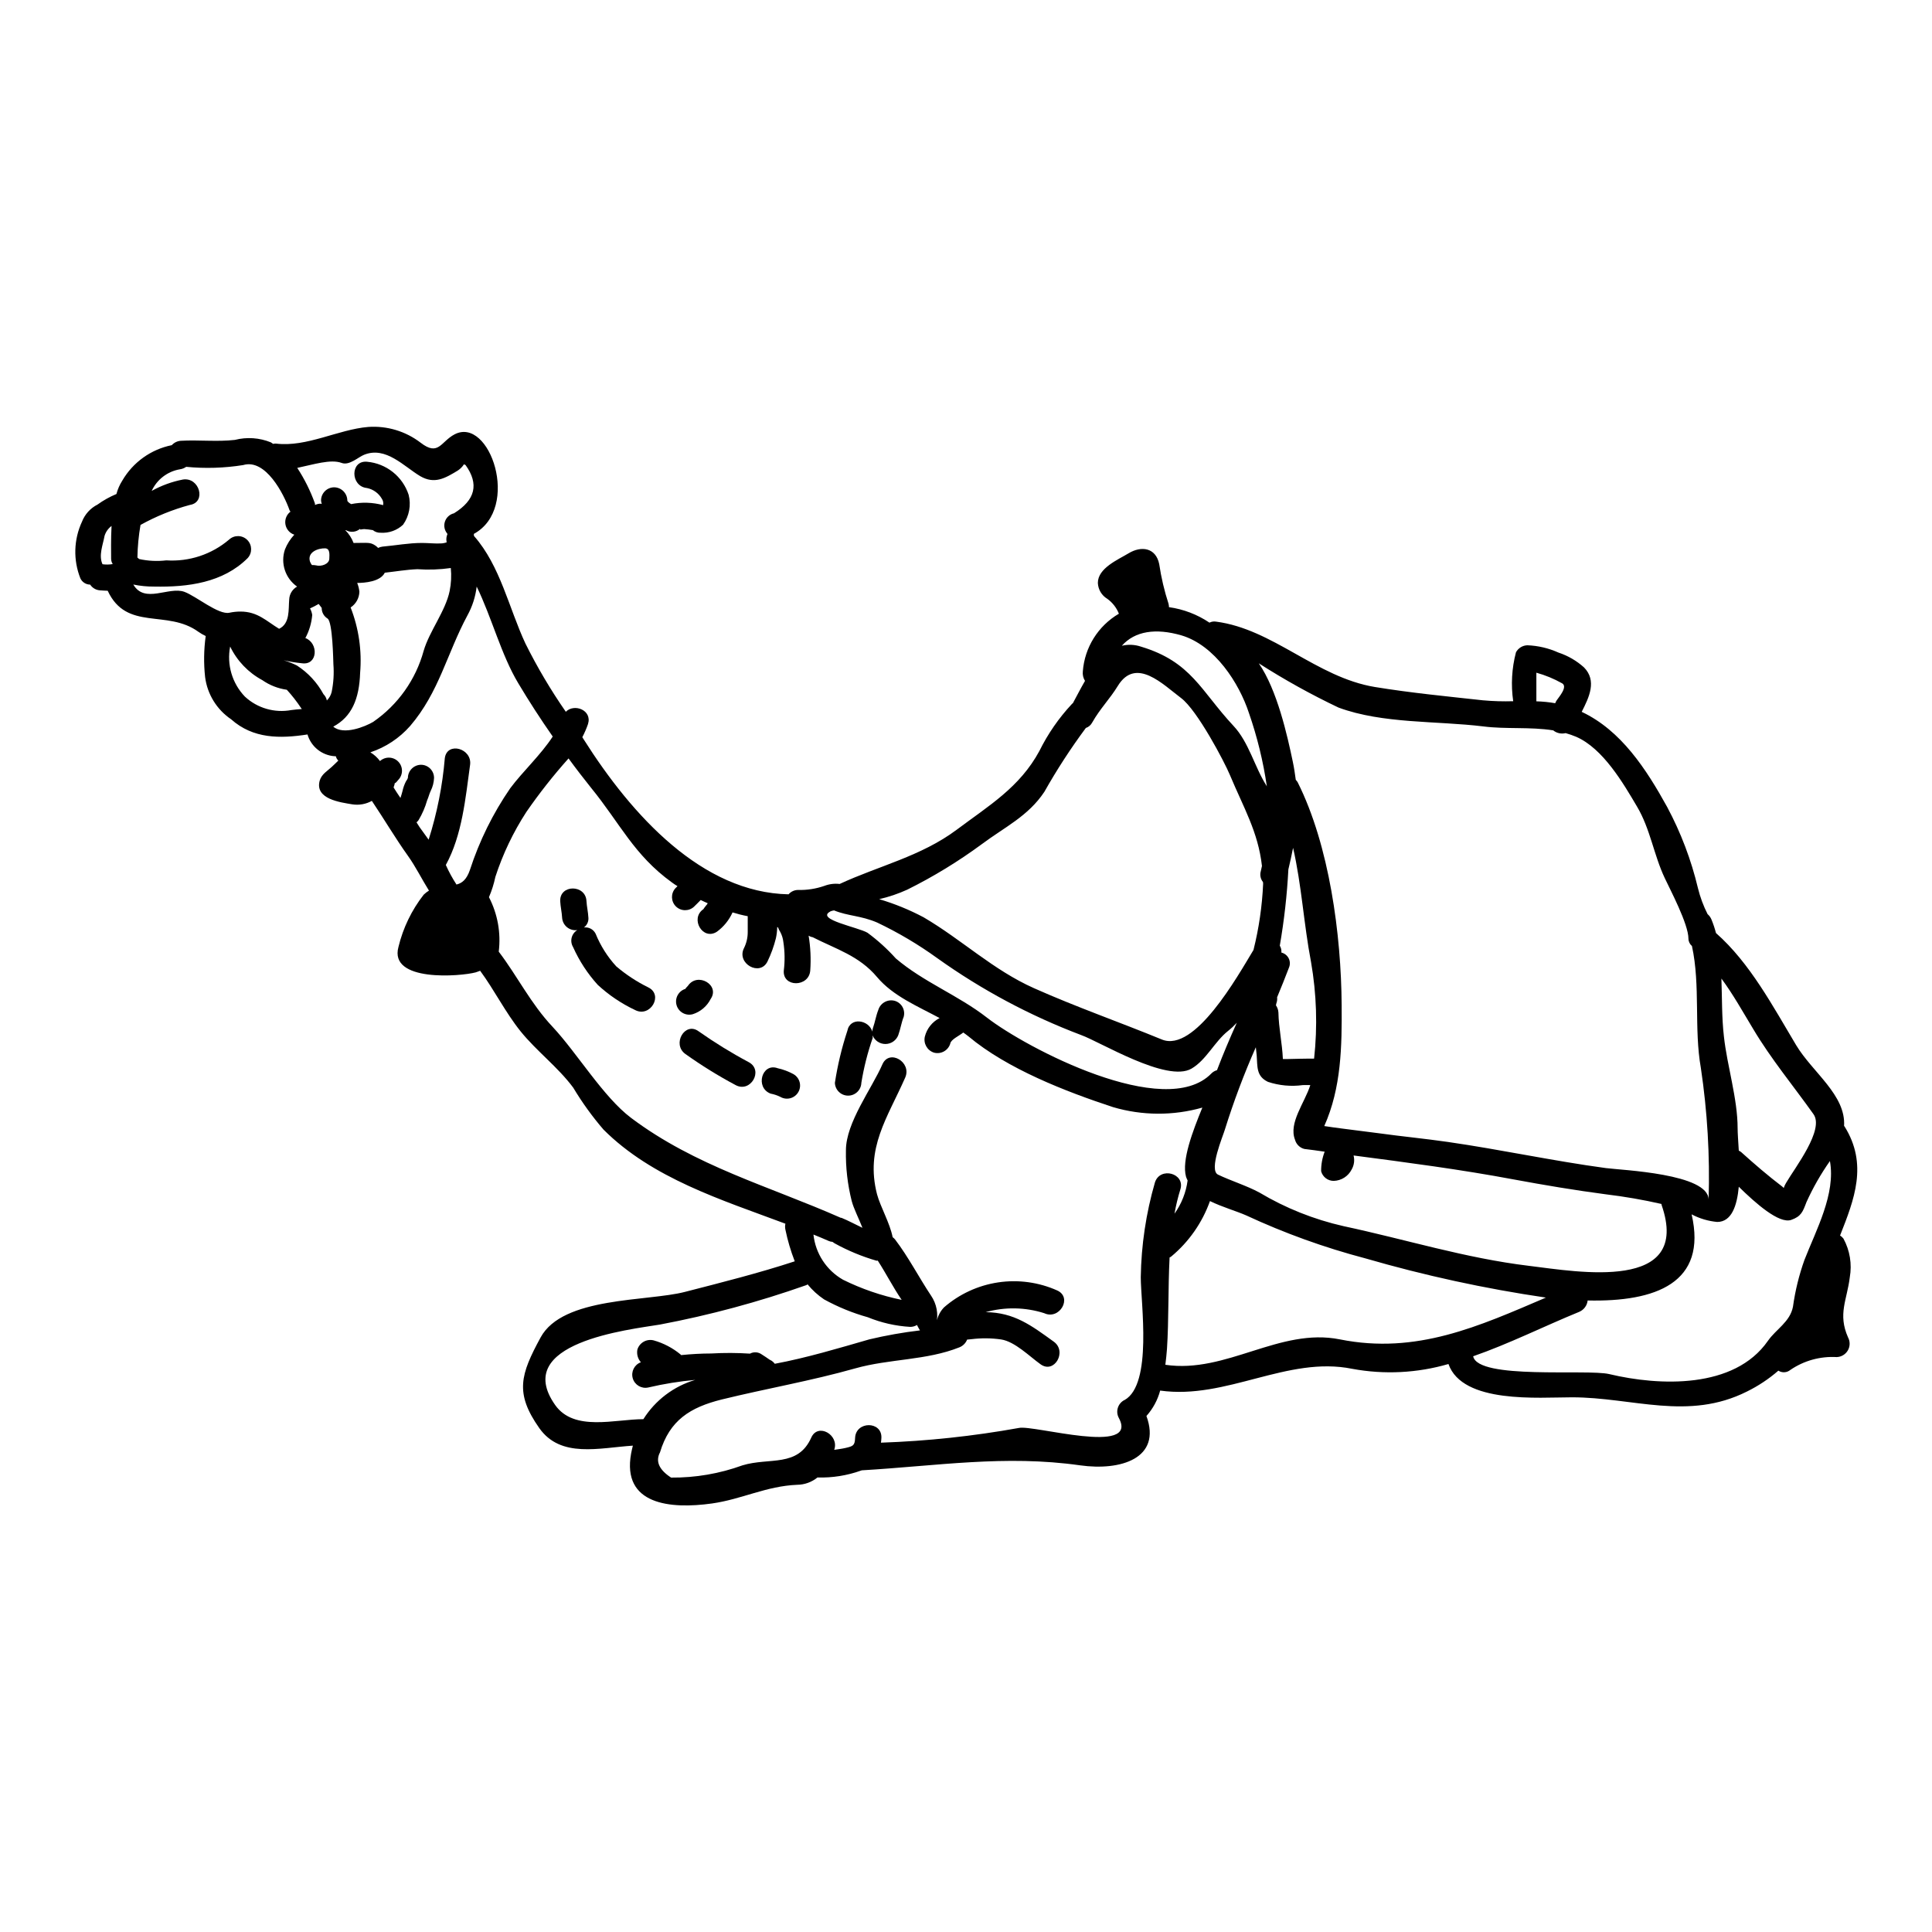 <?xml version="1.0" encoding="UTF-8"?>
<!-- Uploaded to: SVG Repo, www.svgrepo.com, Generator: SVG Repo Mixer Tools -->
<svg fill="#000000" width="800px" height="800px" version="1.1" viewBox="144 144 512 512" xmlns="http://www.w3.org/2000/svg">
 <g>
  <path d="m239.44 284.13c-1.035 0.898-2.519 1.059-3.715 0.395-0.074 0-0.152-0.039-0.23-0.039h-0.004c0.973 0.965 1.727 2.125 2.207 3.406 3.828 0 4.371-0.273 5.844 0.73h0.004c0.234 0.176 0.453 0.371 0.656 0.582 0.371-0.18 0.77-0.297 1.18-0.348 3.523-0.312 6.926-0.969 10.449-0.969 1.738 0 3.543 0.23 5.258 0.117l0.004 0.004c0.434-0.047 0.863-0.137 1.277-0.273 0.004-0.09-0.008-0.184-0.039-0.27-0.105-0.645-0.023-1.301 0.238-1.898-0.031-0.047-0.047-0.102-0.043-0.156-0.746-0.887-0.977-2.09-0.613-3.188 0.363-1.094 1.27-1.926 2.394-2.191 5.691-3.523 6.691-7.777 3.055-12.812v0.004c-0.141-0.043-0.277-0.105-0.395-0.195-0.434 0.688-1.016 1.27-1.703 1.707-3.324 2.012-6.113 3.637-9.867 1.469-4.328-2.555-9.133-8.016-14.898-5.688-1.512 0.578-3.914 2.941-5.961 2.164-2.906-1.078-7.477 0.43-11.77 1.316l0.004-0.004c1.926 2.941 3.496 6.098 4.684 9.406 0.039 0.156 0 0.273 0.039 0.426 0.445-0.219 0.934-0.336 1.43-0.348 0.113 0 0.23 0.078 0.348 0.078v0.004c-0.105-0.301-0.168-0.613-0.191-0.93 0.004-1.922 1.562-3.481 3.484-3.488 1.91 0.031 3.453 1.574 3.481 3.488 0 0.309 0.539 0.691 1.008 0.965 2.809-0.57 5.711-0.477 8.477 0.273 0.121-0.594-0.004-1.211-0.348-1.707-0.84-1.457-2.266-2.484-3.914-2.824-4.453-0.426-4.492-7.391 0-6.969 5.094 0.449 9.43 3.891 11.023 8.75 0.699 2.731 0.16 5.637-1.473 7.934-1.598 1.496-3.742 2.269-5.926 2.129-0.758 0.035-1.504-0.211-2.09-0.695-0.754-0.133-1.516-0.223-2.281-0.273-0.539-0.008-1.316 0.305-1.082-0.082zm9.211 67.305v0.004c-0.074 0.422-0.191 0.836-0.348 1.238 0.578 0.926 1.18 1.855 1.82 2.785 0.191-0.582 0.395-1.203 0.543-1.82v0.004c0.191-0.902 0.504-1.773 0.926-2.594 0.211-0.273 0.383-0.574 0.504-0.895 0.016-1.902 1.543-3.445 3.445-3.484 0.926-0.004 1.812 0.363 2.469 1.016 0.652 0.656 1.02 1.543 1.016 2.469-0.047 1.199-0.348 2.375-0.891 3.445-0.395 0.816-0.543 1.625-0.934 2.481-0.523 1.844-1.293 3.613-2.277 5.262-0.152 0.219-0.336 0.414-0.543 0.582 0.273 0.426 0.543 0.852 0.812 1.273 0.789 1.121 1.574 2.207 2.402 3.328l-0.004 0.004c2.234-7.031 3.676-14.285 4.293-21.637 0.621-4.453 7.316-2.551 6.691 1.824-1.203 8.707-2.09 18.613-6.426 26.508 0.805 1.801 1.746 3.531 2.824 5.184 1.434-0.348 2.672-1.273 3.562-3.867v-0.004c2.5-7.691 6.098-14.984 10.684-21.648 3.324-4.453 8.09-8.824 11.262-13.703-3.25-4.644-6.348-9.445-9.137-14.125-4.527-7.547-7.004-17.375-11.02-25.621v0.004c-0.312 2.676-1.141 5.266-2.441 7.625-5.457 10.145-7.508 20.355-15.207 29.34h-0.004c-2.828 3.211-6.461 5.617-10.523 6.965 1 0.594 1.867 1.383 2.551 2.316 1.391-1.27 3.539-1.203 4.848 0.148 1.309 1.352 1.309 3.5-0.008 4.848-0.117 0.109-0.891 1.168-0.891 0.746zm383.9 120.84v0.004c1.691 3.125 2.277 6.731 1.66 10.23-0.734 6-3.211 9.715-0.465 15.906 0.586 1.082 0.566 2.391-0.047 3.457-0.617 1.066-1.742 1.738-2.973 1.77-4.352-0.25-8.668 0.945-12.27 3.406-0.902 0.746-2.184 0.824-3.172 0.191-2.512 2.184-5.297 4.035-8.285 5.512-15.633 7.871-30.344 1.551-46.402 1.551-8.824 0-28.988 1.777-32.742-8.824-8.285 2.406-17.02 2.844-25.504 1.273-17.184-3.484-33.324 8.242-50.895 5.766-0.668 2.5-1.914 4.809-3.641 6.734 4.106 11.262-6.848 14.59-17.57 13.078-19.895-2.82-37.891 0.152-57.859 1.32h-0.035c-0.055 0.043-0.121 0.07-0.191 0.074-3.695 1.32-7.602 1.941-11.523 1.824-1.52 1.234-3.414 1.918-5.375 1.938-8.246 0.348-14.633 3.824-22.566 4.949-11.066 1.551-23.918 0.352-21.445-13.234 0.117-0.734 0.312-1.395 0.465-2.09-8.898 0.578-19.117 3.406-24.797-4.648-6.539-9.285-4.992-14.199 0.352-24.035 5.902-10.871 28.367-9.477 38.277-12.07 9.641-2.481 19.621-4.992 29.066-8.094h0.004c-1.059-2.723-1.887-5.531-2.477-8.395-0.117-0.52-0.117-1.055 0-1.574-16.953-6.344-35.262-11.996-48.223-24.957v-0.004c-2.984-3.469-5.664-7.184-8.016-11.105-4.062-5.461-9.676-9.641-13.934-14.906-4.066-5.07-6.926-10.91-10.723-16.059-0.395 0.117-0.73 0.312-1.18 0.426-4.027 1.082-23.031 2.633-20.469-6.734 1.215-5.043 3.5-9.77 6.691-13.855 0.426-0.41 0.895-0.773 1.395-1.082-1.898-3.023-3.523-6.348-5.574-9.215-3.371-4.723-6.297-9.711-9.562-14.562h0.004c-1.559 0.863-3.356 1.188-5.117 0.93-3.25-0.543-10.059-1.395-8.707-6.297 0.504-1.738 2.09-2.594 3.148-3.598 0.617-0.539 1.16-1.121 1.781-1.703l0.004-0.004c-0.324-0.316-0.555-0.719-0.664-1.16h-0.309 0.004c-3.371-0.223-6.246-2.527-7.199-5.766-7.277 1.121-14.398 1.18-20.242-4.023-3.797-2.566-6.309-6.641-6.891-11.188-0.395-3.617-0.34-7.269 0.156-10.875-0.676-0.316-1.324-0.691-1.934-1.121-8.32-6.043-19.008-0.078-24.039-10.879-0.695-0.039-1.395-0.039-2.09-0.113-1.039-0.082-1.98-0.641-2.555-1.512-1.113-0.008-2.121-0.652-2.594-1.66-1.93-4.852-1.773-10.285 0.426-15.016 0.766-1.965 2.227-3.578 4.106-4.531 1.562-1.125 3.246-2.066 5.023-2.805 0.328-1.25 0.852-2.445 1.547-3.539 2.828-4.867 7.606-8.293 13.121-9.406 0.629-0.691 1.504-1.109 2.438-1.16 4.684-0.273 9.602 0.312 14.281-0.234 3.172-0.812 6.527-0.582 9.559 0.66 0.203 0.117 0.398 0.25 0.582 0.395 0.242-0.062 0.488-0.09 0.738-0.078 8.164 1.012 16.488-3.75 24.457-4.41 4.984-0.352 9.93 1.137 13.895 4.18 4.762 3.676 5.301-0.273 8.977-2.207 9.328-4.914 17.652 19.543 5.117 26.371 0 0.191 0.035 0.395 0.035 0.539 0.039 0 0.039 0 0.039 0.039 6.965 7.934 9.211 19.082 13.625 28.523h0.004c3.117 6.262 6.688 12.289 10.676 18.035 2.246-2.281 7.047-0.426 5.879 3.25h0.004c-0.414 1.199-0.918 2.363-1.508 3.484 0.117 0.191 0.234 0.352 0.312 0.504 12.926 20.438 31.488 40.676 54.34 41.141 0.633-0.73 1.547-1.152 2.512-1.156 2.383 0.062 4.754-0.309 7.004-1.09 1.281-0.488 2.664-0.66 4.027-0.5 10.258-4.762 21.559-7.312 31-14.359 8.516-6.387 16.719-11.227 21.941-20.898v-0.004c2.246-4.535 5.141-8.723 8.598-12.422 0.074-0.113 0.191-0.156 0.27-0.23 1.008-1.859 2.055-3.91 3.211-5.902v-0.004c-0.473-0.746-0.676-1.633-0.578-2.516 0.48-6.356 4.055-12.066 9.559-15.285-0.625-1.578-1.684-2.941-3.059-3.938-1.5-0.891-2.445-2.481-2.516-4.223 0-3.91 5.336-6.152 8.09-7.816 3.41-2.09 7.277-1.547 8.168 2.824 0.531 3.574 1.359 7.098 2.477 10.531 0.07 0.289 0.109 0.586 0.113 0.887 3.84 0.535 7.508 1.938 10.727 4.102 0.531-0.273 1.141-0.367 1.734-0.27 15.133 1.969 26.59 14.746 42.07 17.32 9.602 1.574 19.121 2.481 28.762 3.543v-0.004c2.637 0.238 5.285 0.312 7.93 0.234-0.629-4.328-0.379-8.738 0.734-12.965 0.602-1.117 1.754-1.824 3.023-1.859 2.844 0.109 5.644 0.766 8.242 1.938 2.504 0.824 4.812 2.168 6.773 3.934 3.449 3.523 1.359 7.894-0.621 11.77 10.449 4.918 17.105 15.168 22.684 25.273h-0.004c3.617 6.769 6.348 13.977 8.125 21.441 0.586 2.387 1.445 4.699 2.555 6.891 0.465 0.398 0.824 0.902 1.047 1.473 0.473 1.152 0.867 2.336 1.18 3.543 9.016 7.934 15.133 19.508 21.254 29.727 4.328 7.199 13.199 13.199 12.691 21.402 0.043 0.035 0.082 0.07 0.117 0.113 6.269 10.023 2.594 19.352-1.18 28.91 0.352 0.223 0.664 0.512 0.914 0.844zm-10.336 5.578c3.059-7.871 8.32-17.457 6.731-26.164v0.004c-2.414 3.434-4.5 7.086-6.227 10.91-0.969 2.555-1.395 3.754-4.027 4.684-3.211 1.121-9.48-4.449-13.895-8.785-0.465 5.031-1.898 9.328-5.727 9.328-2.371-0.219-4.672-0.902-6.773-2.016 4.215 18.23-9.562 23.223-27.551 22.828-0.148 1.34-1.008 2.492-2.25 3.016-9.363 3.832-18.613 8.477-28.094 11.77 1.273 6.269 30.23 3.328 36.07 4.723 13.312 3.172 33.129 3.984 42.027-8.789 2.133-3.094 5.902-5.031 6.66-9.094 0.59-4.234 1.613-8.398 3.055-12.426zm-4.879-20.383c2.363-4.066 10.234-14.129 7.234-18.234-5.336-7.508-11.223-14.586-15.945-22.523-2.785-4.606-5.34-9.211-8.434-13.383 0.191 5.117 0.078 10.254 0.656 15.289 0.852 7.871 3.641 16.488 3.641 24.422 0 1.18 0.152 3.328 0.309 5.879 0.199 0.105 0.395 0.223 0.578 0.352 3.602 3.25 7.203 6.344 11.02 9.25 0.156 0.117 0.191 0.227 0.312 0.312v-0.004c0.156-0.477 0.367-0.934 0.629-1.359zm-20.535 4.461c0.359-11.672-0.328-23.355-2.055-34.906-1.855-10.41-0.074-21.867-2.363-32.32-0.582-0.488-0.922-1.207-0.93-1.965 0-3.871-4.922-13.117-6.269-16.023-2.906-6.117-3.832-13.043-7.356-18.965-3.672-6.234-9.016-15.402-16.137-18.5-0.91-0.379-1.84-0.703-2.789-0.969-1.148 0.285-2.367 0.016-3.285-0.73-6.078-0.969-12.539-0.273-18.539-1.047-12.352-1.508-26.629-0.656-38.355-4.992-7.285-3.461-14.34-7.379-21.133-11.727 4.875 7.043 7.586 19.234 9.016 26.078 0.352 1.668 0.578 3.254 0.789 4.801v0.004c0.199 0.195 0.371 0.414 0.508 0.656 8.398 16.758 11.531 40.371 11.648 59.039 0.078 10.953-0.078 21.906-4.606 32.051 1.547 0.227 3.094 0.465 4.684 0.656 3.211 0.395 6.422 0.812 9.676 1.238 6.117 0.852 12.27 1.43 18.383 2.316 14.012 2.016 27.832 5.031 41.879 6.926 4.227 0.562 27.234 1.453 27.234 8.379zm-47.566 17.535c12.926 1.574 43.156 7.047 35.105-16.137-0.043-0.113 0-0.152-0.043-0.273l-0.004 0.004c-4.867-1.109-9.785-1.961-14.742-2.555-8.207-1.082-16.297-2.438-24.379-3.938-14.051-2.637-28.254-4.492-42.457-6.352h-0.004c0.324 1.258 0.141 2.59-0.508 3.715-0.91 1.801-2.738 2.961-4.758 3.019-1.559 0-2.926-1.047-3.328-2.555-0.02-1.773 0.297-3.531 0.934-5.184-1.781-0.273-3.602-0.504-5.418-0.73l-0.004-0.004c-1.191-0.32-2.121-1.25-2.441-2.441-1.742-4.449 2.555-9.75 4.062-14.473-0.691 0-1.352-0.039-2.008 0-3.098 0.422-6.254 0.125-9.223-0.859-3.148-1.508-2.754-4.062-2.981-7.004-0.074-0.734-0.156-1.434-0.23-2.164h-0.004c-3.144 7.113-5.883 14.402-8.203 21.828-0.504 1.742-4.328 10.684-1.82 11.922 3.246 1.574 7.738 2.981 10.988 4.758h0.004c6.914 4.125 14.441 7.129 22.293 8.902 16.645 3.555 32.184 8.465 49.152 10.52zm7.34-149.92c0.543-0.812 3.019-3.598 1.355-4.488l-0.004 0.004c-2.137-1.199-4.41-2.137-6.773-2.789v7.586c1.676 0.047 3.344 0.215 4.996 0.504 0.105-0.289 0.246-0.562 0.426-0.816zm-2.863 158.33v0.004c-16.191-2.371-32.199-5.852-47.918-10.41-10.828-2.852-21.387-6.66-31.543-11.379-2.629-1.156-6.344-2.203-9.598-3.793l0.004-0.004c-2.039 5.719-5.57 10.785-10.234 14.672-0.141 0.117-0.297 0.207-0.469 0.27-0.422 8.207-0.191 16.531-0.691 24.227-0.117 1.32-0.23 2.754-0.43 4.219 16.18 2.402 30.27-9.941 46.254-6.731 20.332 4.082 36.898-3.508 54.625-11.09zm-61.461-63.336c0.934-8.523 0.66-17.137-0.812-25.582-1.934-10.105-2.481-20.359-4.762-30.27-0.348 1.859-0.789 3.754-1.238 5.691h-0.004c-0.355 6.785-1.117 13.547-2.277 20.242 0.336 0.543 0.484 1.184 0.422 1.82 0.84 0.199 1.543 0.758 1.934 1.527 0.387 0.766 0.414 1.668 0.078 2.457-1.008 2.629-2.051 5.258-3.148 7.871v0.004c0.066 0.531 0 1.07-0.191 1.574-0.039 0.195-0.078 0.395-0.117 0.547 0.387 0.559 0.617 1.211 0.656 1.891 0.078 4.141 1.008 8.203 1.18 12.309 0.043 0.039 0.043 0 0.078 0.039h1.086c1.043 0 2.047-0.074 3.148-0.074 0.891 0 1.82-0.043 2.707-0.043h0.004c0.418 0.02 0.84 0.02 1.258-0.004zm-12.594-72.258c0 0.039 0.039 0.078 0.074 0.117-0.965-6.625-2.559-13.145-4.758-19.469-2.59-7.891-9.016-17.918-17.883-20.551-6.809-1.969-12.309-1.156-15.793 2.754h0.004c1.676-0.402 3.434-0.32 5.066 0.23 13.383 4.027 15.793 11.652 24.5 20.98 4.121 4.367 5.594 10.914 8.805 15.938zm-3.469 43.465c1.438-5.742 2.293-11.617 2.555-17.535 0-0.152-0.039-0.309-0.039-0.465v0.004c-0.652-0.805-0.871-1.875-0.582-2.867 0.117-0.5 0.191-0.926 0.312-1.391-1.043-9.098-4.836-15.352-8.512-24.152-1.395-3.371-8.633-17.145-12.926-20.355-4.758-3.562-11.961-11.02-16.758-3.211-2.129 3.481-4.723 6.035-6.773 9.676h-0.008c-0.348 0.695-0.961 1.223-1.699 1.473-4.012 5.406-7.684 11.059-10.992 16.922-4.293 6.465-10.562 9.363-16.562 13.855-6.231 4.594-12.848 8.633-19.781 12.074-2.387 1.086-4.875 1.93-7.43 2.516 4.074 1.203 8.012 2.812 11.766 4.801 10.18 5.961 18.422 13.973 29.301 18.809 11.109 4.953 22.641 8.977 33.852 13.582 8.703 3.551 20.023-16.691 24.277-23.734zm-4.414 19.285 0.004 0.004c-0.719 0.781-1.496 1.508-2.324 2.168-3.602 2.863-5.766 7.699-9.68 9.984-6.5 3.828-24.266-7.125-29.297-8.902h0.004c-13.52-5.113-26.32-11.957-38.082-20.355-5.016-3.629-10.355-6.789-15.945-9.449-4.328-1.859-7.742-1.703-11.414-3.211-0.32 0.039-0.633 0.117-0.934 0.234-0.035 0-0.035 0.035-0.113 0.078-3.871 2.09 7.426 4.137 9.906 5.609 2.727 2.012 5.242 4.293 7.508 6.812 7.394 6.297 16.492 9.715 24.191 15.711 10.234 7.934 47.102 27.363 59.41 14.789h-0.004c0.414-0.43 0.938-0.738 1.512-0.895 1.621-4.266 3.402-8.445 5.262-12.59zm-13.043 41.801v0.004c-0.172-0.324-0.312-0.66-0.426-1.008-1.18-4.293 1.742-11.996 4.328-18.301l0.004-0.004c-7.734 2.195-15.934 2.152-23.648-0.117-12.594-4.141-28.059-10.141-38.352-18.77-0.426-0.352-0.891-0.66-1.359-1.008-1.043 0.855-3.246 1.824-3.441 2.902l0.004-0.004c-0.535 1.844-2.441 2.926-4.301 2.441-1.816-0.566-2.883-2.445-2.438-4.293 0.543-2.113 1.965-3.887 3.906-4.879-5.902-3.172-12.344-5.844-16.559-10.84-4.762-5.688-10.918-7.43-17.109-10.602v0.004c-0.375-0.051-0.73-0.188-1.047-0.395 0.508 3.055 0.652 6.16 0.43 9.25-0.348 4.453-7.356 4.488-7.008 0 0.312-2.508 0.273-5.047-0.113-7.547-0.098-0.934-0.375-1.84-0.816-2.672-0.238-0.367-0.438-0.766-0.582-1.18-0.078-0.035-0.152-0.117-0.23-0.152-0.02 1-0.137 2-0.348 2.977-0.531 2.137-1.285 4.211-2.246 6.191-2.012 4.027-8.242 0.504-6.227-3.543v0.004c0.668-1.336 1.012-2.805 1.004-4.297v-4.191c-1.359-0.254-2.703-0.59-4.023-1.004-0.914 2.039-2.344 3.801-4.144 5.117-3.754 2.438-7.195-3.488-3.598-5.965 0.07-0.062 0.121-0.141 0.152-0.23 0.273-0.348 0.539-0.73 0.852-1.082 0.039-0.098 0.09-0.191 0.156-0.273-0.621-0.273-1.234-0.539-1.859-0.852-0.582 0.617-1.18 1.18-1.777 1.777v0.004c-1.371 1.262-3.496 1.215-4.812-0.102-1.316-1.32-1.363-3.441-0.102-4.812l0.543-0.539c-0.523-0.309-1.027-0.645-1.512-1.008-10.059-7.285-13.699-15.625-21.402-25.07-2.012-2.516-4.023-5.117-5.961-7.777h0.004c-4.019 4.492-7.754 9.23-11.18 14.188-3.477 5.352-6.238 11.137-8.215 17.207-0.387 1.844-0.953 3.648-1.699 5.379 2.301 4.441 3.203 9.477 2.594 14.438 4.957 6.504 8.473 13.777 14.281 19.93 6.543 7.012 13.434 18.578 20.781 24.117 17.031 12.809 36.539 18.074 55.543 26.469 0.074 0.039 0.156 0 0.27 0.039 1.781 0.734 3.641 1.742 5.512 2.629-1.008-2.551-2.363-5.223-2.824-7.043h-0.008c-1.113-4.41-1.637-8.953-1.547-13.504 0-7.356 6.887-16.375 9.676-22.797 1.824-4.106 7.82-0.582 6.039 3.519-4.723 10.723-10.629 18.656-7.477 30.926 0.895 3.328 3.41 7.629 4.141 11.379h-0.004c0.246 0.172 0.469 0.383 0.656 0.621 3.543 4.641 6.297 10.02 9.52 14.863h0.004c1.492 2.188 2 4.898 1.395 7.477 0.184-1.621 0.891-3.141 2.012-4.328 4.059-3.547 9.051-5.852 14.379-6.648s10.777-0.047 15.691 2.156c4.066 1.898 0.543 7.894-3.484 6.004h0.004c-5.035-1.602-10.434-1.699-15.52-0.273 7.586 0.074 12.113 3.543 18.035 7.812 3.637 2.594 0.156 8.637-3.484 6.004-2.941-2.09-6.773-6.004-10.449-6.582-2.594-0.371-5.219-0.398-7.816-0.078-0.402 0.02-0.805 0.059-1.203 0.117-0.371 0.938-1.113 1.68-2.051 2.051-8.707 3.484-18.539 3.019-27.59 5.574-11.77 3.328-23.535 5.34-35.375 8.242-8.398 2.09-13.816 5.512-16.371 14.012-1.238 2.363-0.273 4.606 2.941 6.691h-0.004c6.453 0.055 12.863-1.047 18.926-3.25 7.16-2.168 14.668 0.617 18.227-7.356 1.777-3.988 7.477-0.695 6.078 3.25 1.008-0.156 2.016-0.27 3.019-0.504 1.969-0.465 2.441-0.617 2.516-2.668 0.195-4.492 7.164-4.492 6.969 0 0 0.426-0.078 0.852-0.117 1.273 12.27-0.422 24.492-1.727 36.574-3.906 3.91-0.852 31.852 7.43 26.473-2.629v-0.004c-0.453-0.82-0.551-1.793-0.273-2.691s0.906-1.645 1.746-2.07h0.035c7.477-4.18 4.297-25.773 4.297-32.547 0.129-8.5 1.391-16.949 3.754-25.117 1.359-4.258 8.09-2.438 6.738 1.855v-0.004c-0.652 2.109-1.172 4.254-1.551 6.43 1.863-2.613 3.059-5.641 3.477-8.82zm-70.934 39.738c-0.273-0.465-0.539-0.934-0.789-1.434-0.543 0.336-1.172 0.508-1.812 0.5-3.859-0.227-7.652-1.09-11.227-2.555-4.023-1.125-7.906-2.711-11.57-4.723-1.648-1.105-3.125-2.449-4.379-3.988-0.152 0.078-0.227 0.195-0.422 0.23h0.004c-12.613 4.449-25.543 7.934-38.684 10.418-8.207 1.359-39.477 4.762-27.793 21.328 5.035 7.121 15.832 3.75 23.375 3.75 3.164-5.027 8.051-8.727 13.746-10.41-4.199 0.379-8.363 1.055-12.465 2.016-1.793 0.387-3.582-0.68-4.094-2.441-0.508-1.762 0.434-3.621 2.156-4.25-0.816-0.918-1.16-2.164-0.926-3.371 0.562-1.82 2.445-2.887 4.293-2.434 2.606 0.73 5.031 1.996 7.121 3.715 0.078 0.078 0.117 0.152 0.195 0.191 2.668-0.27 5.34-0.426 7.969-0.426h0.004c3.418-0.199 6.844-0.184 10.258 0.039 0.984-0.531 2.184-0.457 3.094 0.195 0.789 0.504 1.434 0.93 2.09 1.395 0.191 0.117 0.395 0.191 0.578 0.312v-0.004c0.309 0.219 0.586 0.484 0.816 0.789 8.359-1.551 16.992-4.144 25.039-6.465 4.426-1.051 8.906-1.848 13.422-2.379zm-4.844-8.09c-2.281-3.328-4.141-7.012-6.344-10.414-0.117 0-0.195 0.039-0.312 0.039-3.863-1.117-7.59-2.664-11.109-4.606-0.199-0.121-0.395-0.254-0.582-0.395-0.332-0.016-0.66-0.094-0.969-0.227-1.355-0.582-2.707-1.18-4.062-1.703v-0.004c0.535 5.012 3.441 9.461 7.82 11.965 4.934 2.441 10.164 4.238 15.559 5.344zm-119.79-187.87c0.406-2 0.508-4.047 0.305-6.078-2.934 0.418-5.902 0.52-8.859 0.312-2.906 0.117-5.766 0.617-8.633 0.93-1.18 2.402-5.379 2.711-7.316 2.711 0.305 0.742 0.5 1.523 0.582 2.32-0.039 1.688-0.906 3.25-2.32 4.18 2.152 5.512 3.012 11.441 2.516 17.336-0.23 6.926-2.242 11.652-7.121 14.246 2.707 2.32 8.398 0.039 10.605-1.273v-0.004c6.527-4.504 11.254-11.164 13.352-18.812 1.508-5.184 5.805-10.551 6.891-15.867zm-31.273 26.785c0.5-2.418 0.656-4.894 0.465-7.356-0.039-0.852-0.191-11.266-1.547-12.113v-0.004c-0.98-0.598-1.57-1.672-1.551-2.82-0.23-0.273-0.465-0.582-0.656-0.855-0.043-0.07-0.094-0.133-0.152-0.191-0.742 0.434-1.508 0.828-2.289 1.18 0.297 0.539 0.496 1.129 0.582 1.742-0.18 2.141-0.797 4.223-1.816 6.113 3.523 1.316 3.324 7.203-0.816 6.691-1.668-0.16-3.32-0.43-4.949-0.812 1.207 0.363 2.387 0.832 3.516 1.391 2.953 1.902 5.379 4.519 7.047 7.606 0.461 0.453 0.773 1.031 0.895 1.664 0.621-0.613 1.062-1.387 1.273-2.234zm-0.617-35.371c0.035-1.012 0.23-2.672-1.125-2.711-1.859-0.043-4.797 1.004-3.988 3.543v-0.004c0.121 0.32 0.293 0.621 0.508 0.891 0.352-0.012 0.699 0.016 1.043 0.078 1.434 0.402 3.562-0.332 3.562-1.797zm-7.316 39.879v-0.078c-0.078-0.074-0.152-0.113-0.191-0.227l-0.004-0.004c-1.125-1.695-2.379-3.301-3.754-4.801-2.336-0.328-4.566-1.203-6.5-2.555-3.707-1.992-6.688-5.109-8.516-8.898-0.93 4.797 0.527 9.746 3.91 13.27 3.305 3.07 7.871 4.391 12.309 3.562 0.809-0.133 1.777-0.176 2.746-0.27zm-2.981-52.309c-0.07-0.121-0.148-0.238-0.23-0.348-1.547-4.414-6.383-13.777-12.309-11.996-4.992 0.797-10.066 0.953-15.094 0.465-0.496 0.348-1.066 0.574-1.668 0.656-3.285 0.555-6.082 2.699-7.477 5.727 2.578-1.434 5.371-2.449 8.266-3.016 4.414-0.699 6.297 6.035 1.859 6.731h-0.004c-4.559 1.227-8.953 3.008-13.082 5.301-0.492 2.856-0.77 5.746-0.82 8.641 0.16 0.121 0.316 0.254 0.461 0.395 2.363 0.52 4.797 0.637 7.199 0.352 6.055 0.398 12.027-1.578 16.645-5.512 1.371-1.262 3.492-1.215 4.812 0.102 1.316 1.32 1.363 3.441 0.102 4.812-6.543 6.543-15.867 7.723-24.77 7.547-1.859 0.016-3.715-0.168-5.535-0.543 3.019 5.188 9.402 0.43 13.543 1.938 3.172 1.18 9.016 6.152 11.922 5.539l0.004-0.004c0.965-0.207 1.949-0.312 2.938-0.309 4.57 0 6.887 2.551 10.234 4.566 2.941-1.434 2.438-5.117 2.672-7.742 0.047-1.438 0.84-2.742 2.09-3.445-3.137-2.199-4.449-6.211-3.215-9.84 0.574-1.449 1.418-2.773 2.481-3.914-1.234-0.402-2.141-1.461-2.356-2.742-0.215-1.281 0.297-2.574 1.332-3.359zm-49.809 13.938c0.898 0.121 1.812 0.109 2.707-0.043-0.266-0.414-0.414-0.898-0.426-1.391 0-1.742-0.078-5.117 0.113-8.711-0.887 0.656-1.535 1.578-1.855 2.633-0.426 2.363-1.621 5.184-0.539 7.512z"/>
  <path d="m381.05 409.21c0.891 0.242 1.648 0.824 2.106 1.625 0.457 0.801 0.578 1.75 0.332 2.641-0.617 1.543-0.852 3.246-1.43 4.836-0.535 1.406-1.875 2.344-3.383 2.359-1.504 0.016-2.863-0.891-3.43-2.285 0.031 0.219 0.043 0.438 0.039 0.656-1.352 3.883-2.359 7.871-3.016 11.926-0.062 1.887-1.613 3.387-3.504 3.387s-3.441-1.5-3.508-3.387c0.715-4.676 1.816-9.285 3.297-13.777 0.73-3.793 5.762-2.902 6.617 0.191 0.012-0.301 0.066-0.598 0.152-0.887 0.578-1.625 0.816-3.289 1.434-4.836v-0.004c0.551-1.828 2.438-2.902 4.293-2.445z"/>
  <path d="m354.31 428.68c1.656 0.973 2.211 3.102 1.238 4.758s-3.102 2.211-4.758 1.238c-0.809-0.398-1.668-0.684-2.555-0.852-4.18-1.547-2.363-8.266 1.859-6.734 1.473 0.324 2.894 0.859 4.215 1.59z"/>
  <path d="m342.47 425.51c3.938 2.168 0.426 8.207-3.543 6.039-4.609-2.457-9.055-5.211-13.309-8.242-3.602-2.594-0.117-8.66 3.519-6.004h-0.004c4.273 3.008 8.727 5.75 13.336 8.207z"/>
  <path d="m325.71 406.04c-0.23 0 0.395-0.508 0.621-0.816 2.512-3.676 8.555-0.195 6 3.519v0.004c-0.977 1.918-2.676 3.367-4.727 4.023-1.855 0.523-3.789-0.559-4.312-2.414-0.523-1.859 0.559-3.793 2.418-4.316z"/>
  <path d="m315.84 405.69c4.023 2.016 0.504 8.016-3.488 6.004v-0.004c-3.637-1.707-6.992-3.965-9.941-6.691-2.699-2.973-4.906-6.356-6.543-10.023-0.445-0.746-0.582-1.637-0.371-2.477 0.211-0.844 0.75-1.57 1.492-2.016-0.984 0.137-1.98-0.145-2.746-0.777-0.766-0.633-1.23-1.559-1.281-2.551-0.078-1.43-0.426-2.863-0.5-4.328-0.191-4.492 6.769-4.492 6.961 0 0.082 1.43 0.43 2.863 0.504 4.328h0.004c0.094 1.023-0.355 2.023-1.18 2.637 1.281-0.168 2.527 0.5 3.098 1.66 1.289 3.18 3.137 6.102 5.453 8.633 2.606 2.215 5.473 4.098 8.539 5.606z"/>
 </g>
</svg>